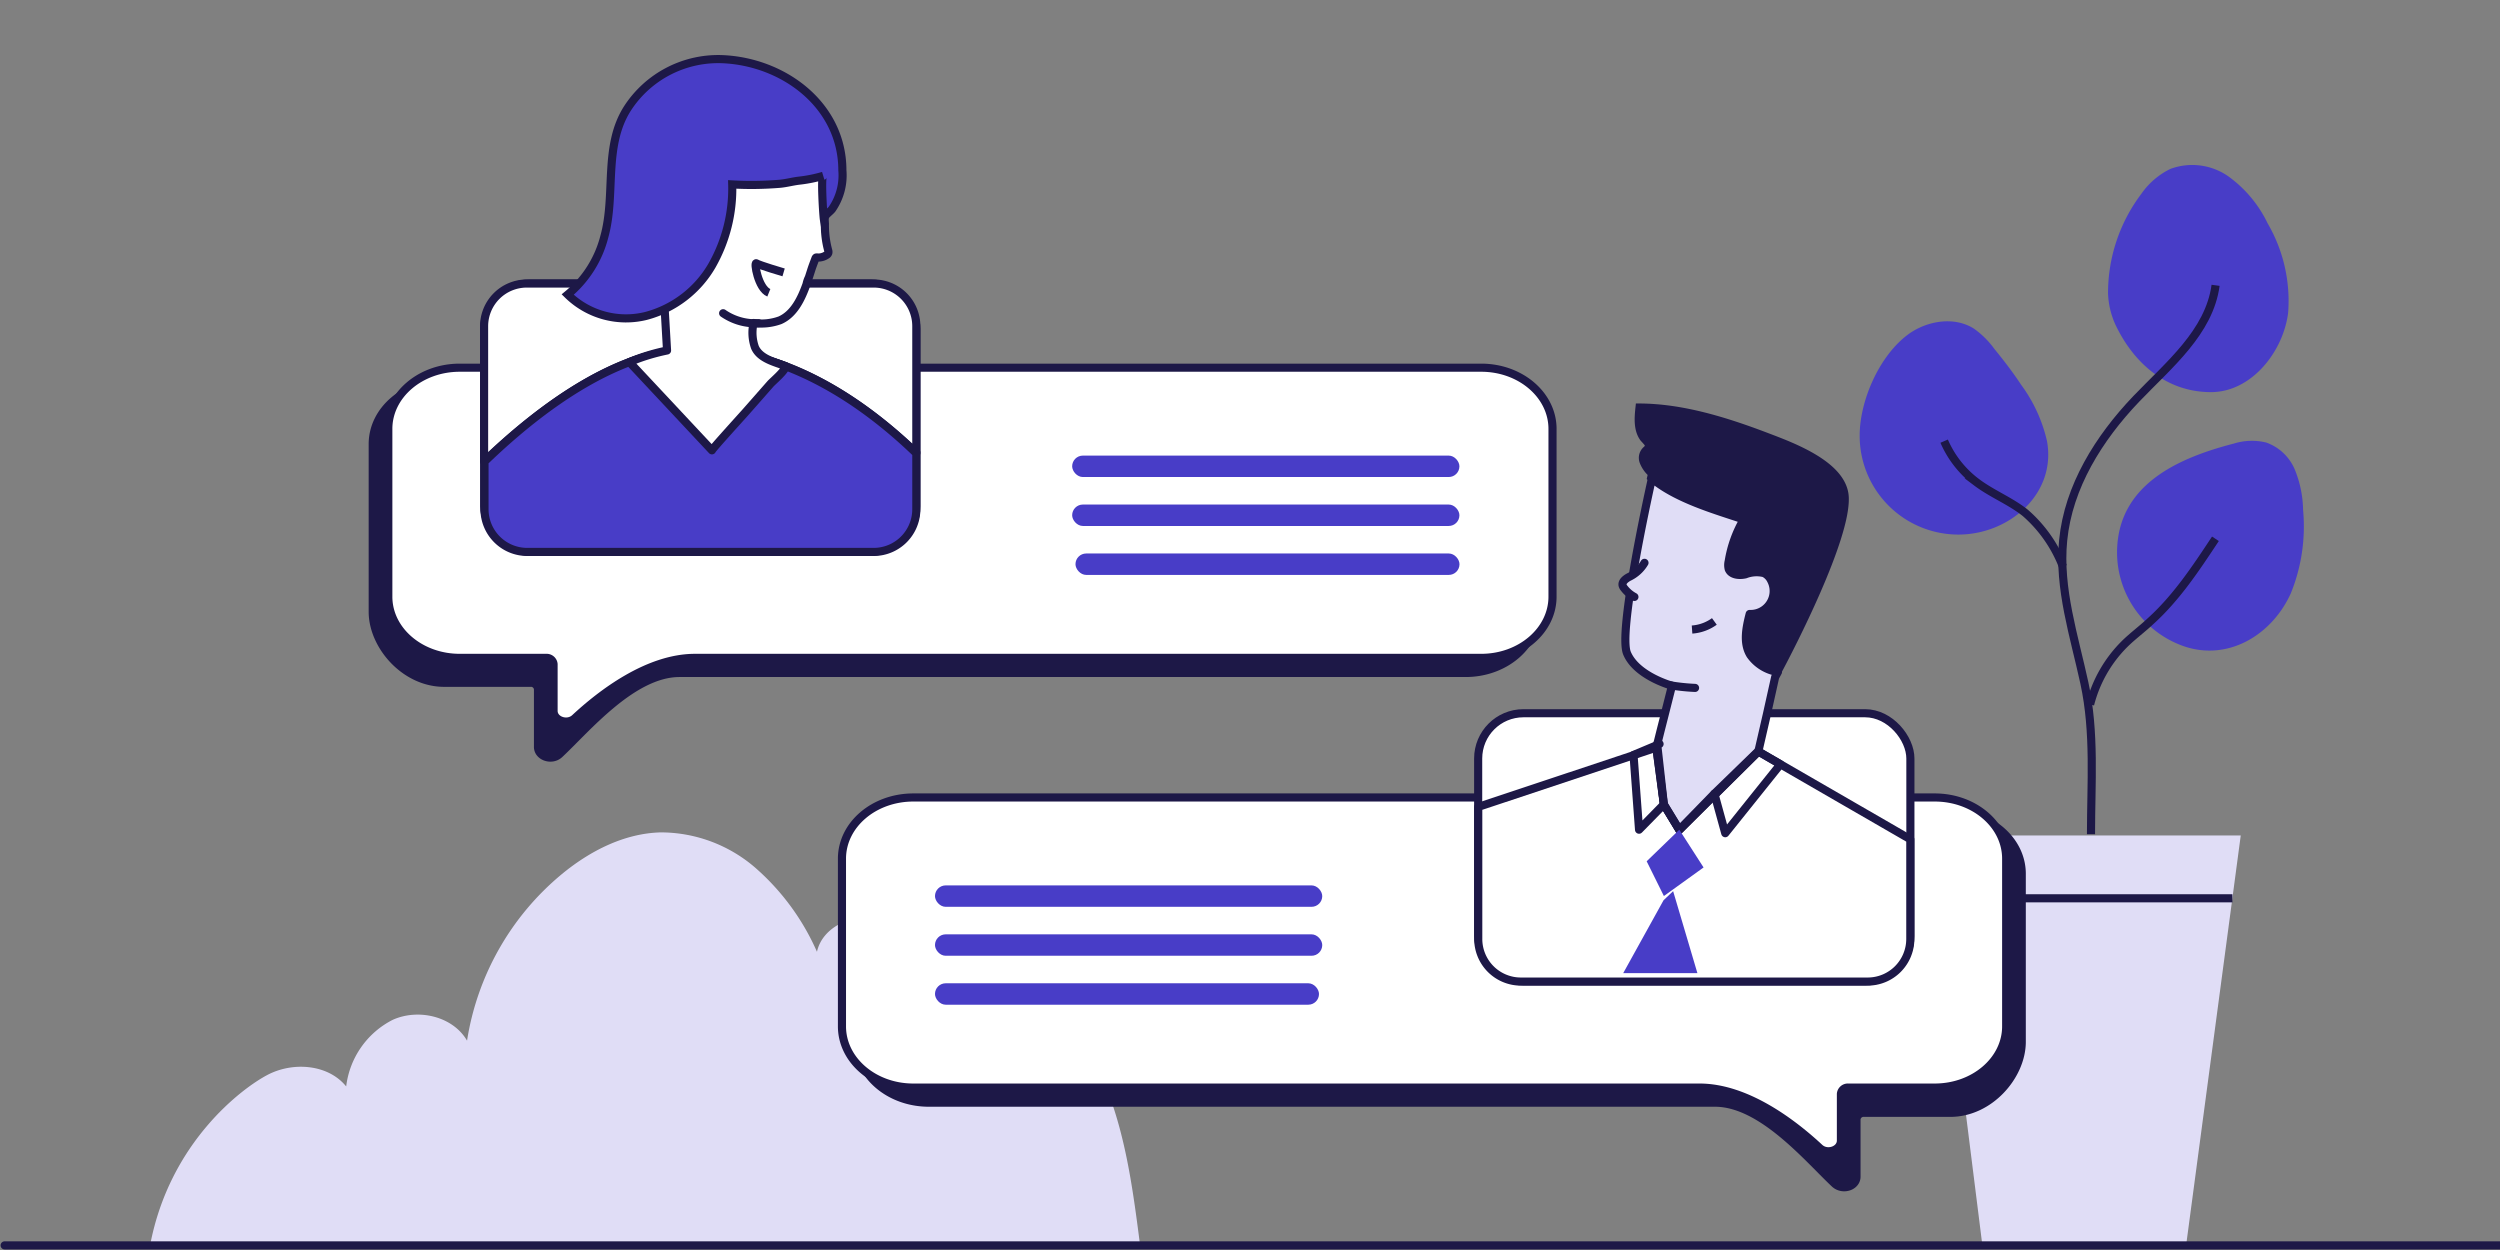 <svg id="Layer_1" data-name="Layer 1" xmlns="http://www.w3.org/2000/svg" viewBox="0 0 308 154"><rect x="0" y="0" width="308" height="154" fill="#808080" stroke="none"/><defs><style>.cls-1,.cls-9{fill:#e0ddf6;}.cls-2{fill:#352b80;}.cls-10,.cls-2,.cls-4,.cls-5,.cls-6,.cls-7,.cls-8,.cls-9{stroke:#1d1847;}.cls-2,.cls-4,.cls-6,.cls-8{stroke-miterlimit:10;}.cls-3,.cls-8{fill:#483dc7;}.cls-10,.cls-4{fill:none;}.cls-5,.cls-6{fill:#1d1847;}.cls-10,.cls-5,.cls-7,.cls-9{stroke-linecap:round;stroke-linejoin:round;}.cls-7{fill:#fff;}</style></defs><title>live chat</title><polygon class="cls-1" points="244.18 153.04 238.79 110.07 237.89 102.93 276.06 102.93 269.38 153.04 244.18 153.04"/><line class="cls-2" x1="275.03" y1="110.67" x2="237.89" y2="110.67"/><path class="cls-3" d="M260.82,68.11A12.26,12.26,0,0,0,269,79.6c5.49,1.92,10.93-1.38,13.24-6.53a21.91,21.91,0,0,0,1.5-10.25,13.72,13.72,0,0,0-1-4.92,6,6,0,0,0-3.54-3.38,7.48,7.48,0,0,0-4,.13C268.24,56.45,260.82,59.78,260.82,68.11Z"/><path class="cls-3" d="M229.11,53.69a12.17,12.17,0,0,0,12.17,12.17c6.23,0,12.09-5,10.91-11.52A18.68,18.68,0,0,0,249,47.4c-1-1.52-2.14-3-3.29-4.41a10.87,10.87,0,0,0-2.52-2.5c-2.39-1.52-5.68-1-8,.63C231.59,43.71,229.11,49.28,229.11,53.69Z"/><path class="cls-3" d="M259.71,36.17a10.2,10.2,0,0,0,.91,3.83c2.25,4.74,6.28,8.31,11.77,8.31,5.05,0,8.94-5.07,9.51-9.8a19,19,0,0,0-2.53-11,15.31,15.31,0,0,0-4.79-5.75,7.76,7.76,0,0,0-7.19-.95,9.31,9.31,0,0,0-3.57,3.06A20.29,20.29,0,0,0,259.71,36.17Z"/><path class="cls-4" d="M257.61,102.77c0-6.2.51-12.51-.81-18.6-1.26-5.82-3.2-11.66-2.62-17.59.65-6.64,4.41-12.62,9-17.43,4-4.18,9-8.22,9.78-14"/><path class="cls-4" d="M272.94,66.38c-2.4,3.63-4.82,7.3-8.05,10.2-1,.94-2.16,1.79-3.15,2.77a16.11,16.11,0,0,0-4.24,7.44"/><path class="cls-4" d="M254.15,69.8a16.81,16.81,0,0,0-4.63-6.61c-1.84-1.47-4.1-2.34-6-3.77a12.55,12.55,0,0,1-4-5.07"/><path class="cls-1" d="M140.46,153.43c-.82-6.39-1.66-12.85-3.94-18.87s-6.16-11.68-11.78-14.82c-2.73-1.53-6.23-2.38-8.9-.76-1.91-2.6-4.36-5.06-7.5-5.79s-7,.92-7.69,4.07A29.48,29.48,0,0,0,93.16,107a17.84,17.84,0,0,0-11.74-4.45c-4.5.11-8.73,2.28-12.2,5.14a33.34,33.34,0,0,0-11.68,20.52c-1.74-3-6-4-9.17-2.56a10.61,10.61,0,0,0-5.72,8.2c-2.23-2.75-6.56-3.07-9.7-1.42s-12.06,8.31-14.46,21Z"/><line class="cls-5" x1="0.57" y1="153.43" x2="308.57" y2="153.43"/><path class="cls-6" d="M240.28,100.11H114.44c-4.86,0-8.8,3.38-8.8,7.54v20.66c0,4.17,3.94,7.54,8.8,7.54h96.85c5.82,0,11.56,7,14.78,10,1,.87,2.65.3,2.65-.89v-7.07a.87.87,0,0,1,.92-.79h10.64c4.86,0,8.8-4.58,8.8-8.75V107.65C249.08,103.49,245.14,100.11,240.28,100.11Z"/><path class="cls-7" d="M238.36,98.25H112.52c-4.86,0-8.79,3.37-8.79,7.54v20.66c0,4.16,3.93,7.54,8.79,7.54h96.86c5.81,0,11.55,4.42,14.78,7.42.94.88,2.64.3,2.64-.89v-5.74a.86.86,0,0,1,.92-.79h10.64c4.86,0,8.8-3.38,8.8-7.54V105.79C247.16,101.62,243.22,98.25,238.36,98.25Z"/><rect class="cls-7" x="182.11" y="87.87" width="53.25" height="33.04" rx="5.58"/><rect class="cls-3" x="115.19" y="109.08" width="47.71" height="2.64" rx="1.32"/><rect class="cls-3" x="115.19" y="115.11" width="47.71" height="2.64" rx="1.32"/><rect class="cls-3" x="115.19" y="121.14" width="47.31" height="2.64" rx="1.32"/><path class="cls-6" d="M54.72,47.17H180.56c4.86,0,8.79,3.37,8.79,7.54V75.37c0,4.16-3.93,7.54-8.79,7.54H83.71c-5.82,0-11.56,7-14.79,10-.94.88-2.64.31-2.64-.89V84.91a.86.86,0,0,0-.92-.79H54.72c-4.86,0-8.8-4.59-8.8-8.75V54.71C45.92,50.54,49.86,47.17,54.72,47.17Z"/><path class="cls-7" d="M56.64,45.3H182.48c4.86,0,8.79,3.38,8.79,7.54V73.51c0,4.16-3.93,7.54-8.79,7.54H85.62c-5.81,0-11.55,4.42-14.78,7.42-.94.88-2.64.3-2.64-.89V81.83a.86.86,0,0,0-.92-.78H56.64c-4.86,0-8.8-3.38-8.8-7.54V52.84C47.84,48.68,51.78,45.3,56.64,45.3Z"/><rect class="cls-7" x="59.64" y="34.93" width="53.25" height="33.04" rx="5.58" transform="translate(172.54 102.9) rotate(-180)"/><path class="cls-7" d="M112.89,55.81V40.19a5.25,5.25,0,0,0-5.26-5.26H64.9a5.26,5.26,0,0,0-5.26,5.26V56.86C66.8,50,76.41,43,85.69,43,96.68,43,106.08,49.28,112.89,55.81Z"/><path class="cls-8" d="M64.9,68h42.73a5.26,5.26,0,0,0,5.26-5.26v-6.9C106.08,49.28,96.68,43,85.69,43c-9.28,0-18.89,7-26,13.87v5.85A5.27,5.27,0,0,0,64.9,68Z"/><rect class="cls-3" x="132.1" y="56.13" width="47.71" height="2.64" rx="1.32" transform="translate(311.9 114.9) rotate(180)"/><rect class="cls-3" x="132.1" y="62.17" width="47.71" height="2.64" rx="1.32" transform="translate(311.9 126.97) rotate(180)"/><rect class="cls-3" x="132.49" y="68.2" width="47.31" height="2.64" rx="1.32" transform="translate(312.3 139.03) rotate(-180)"/><path class="cls-6" d="M212.94,69.1a2,2,0,0,0,0,1c.3.72,1.29.81,2.05.64a3.81,3.81,0,0,1,2.3-.15,1.88,1.88,0,0,1,.86.88,2.83,2.83,0,0,1-2.63,4.15c-.43,1.68-.83,3.58.08,5.06a5.12,5.12,0,0,0,3.41,2c1.61-3,8.47-16.3,8.26-21.4-.16-4-6.62-6.31-9.65-7.47-5-1.9-10.35-3.58-15.63-3.6-.14,1.3-.25,2.74.54,3.78a9.5,9.5,0,0,1,.77.91.26.26,0,0,1,0,.25c0,.07-.12.09-.2.12a1.28,1.28,0,0,0-.62,1.57,3.72,3.72,0,0,0,1.06,1.5l-.11.49c3,2.52,7.71,3.86,11.3,5.06A14.86,14.86,0,0,0,212.94,69.1Z"/><path class="cls-7" d="M216.62,92.58l-9.73,9.64L205,99.1l-.93-7h0l-21.95,7.31v16.26a5.25,5.25,0,0,0,5.26,5.26H230.1a5.25,5.25,0,0,0,5.25-5.26V103.4Z"/><path class="cls-9" d="M215.64,80.7c-.91-1.48-.51-3.38-.08-5.06a2.83,2.83,0,0,0,2.63-4.15,1.88,1.88,0,0,0-.86-.88,3.81,3.81,0,0,0-2.3.15c-.76.17-1.75.08-2.05-.64a2,2,0,0,1,0-1A14.86,14.86,0,0,1,214.82,64c-3.59-1.2-8.29-2.54-11.3-5.06-.67,3-4.14,19-3.07,21.54,1.18,2.82,5.54,4,5.54,4l-.87,3.44L204.59,90l-.53,2.13.93,7,1.9,3.12,9.73-9.64,0,0,.44-1.91.64-2.78,1-4.5s.13-.23.34-.63A5.12,5.12,0,0,1,215.64,80.7Z"/><path class="cls-4" d="M208.46,77.56a5.32,5.32,0,0,0,2.75-1"/><path class="cls-9" d="M202.6,69.34a4.43,4.43,0,0,1-1.94,1.76c-.39.22-.84.56-.76,1a.89.89,0,0,0,.2.37,3.93,3.93,0,0,0,1.26,1.07"/><path class="cls-10" d="M205.77,84.43a26,26,0,0,0,3.06.32"/><polyline class="cls-10" points="204.16 91.66 204.99 99.1 201.93 102.22 201.25 93.01 204.46 91.66"/><polygon class="cls-10" points="216.59 92.56 211.21 97.78 212.55 102.65 219.35 94.16 216.59 92.56"/><polyline class="cls-10" points="204.99 99.1 206.89 102.22 211.21 97.78"/><polygon class="cls-3" points="206.89 102.22 202.87 106.11 204.99 110.39 209.88 106.87 206.89 102.22"/><polygon class="cls-3" points="204.95 110.91 199.98 119.89 209.12 119.89 206.13 109.79 204.95 110.91"/><path class="cls-7" d="M77.54,44.61,87.71,55.48c-.06-.07,3.88-4.4,4.14-4.7l3.08-3.5c.29-.32,1.81-1.61,1.81-2.06,0,0,.07-.08.09-.09-1.33-.52-3.2-.91-3.82-2.34a5.39,5.39,0,0,1-.17-3,6.73,6.73,0,0,0,3.25-.33c1.74-.76,2.64-2.67,3.28-4.46a3,3,0,0,1,.27-.79c.09-.26.17-.53.26-.8.16-.53.35-1,.55-1.54a.26.26,0,0,1,.09-.14.38.38,0,0,1,.21,0,1.83,1.83,0,0,0,1.09-.32.43.43,0,0,0,.21-.25.56.56,0,0,0,0-.25,11.73,11.73,0,0,1-.42-3.34c-.1-1.38,0-2.78-.08-4.17a18.63,18.63,0,0,0-.35-3.06,14.43,14.43,0,0,0-2.45-5.6c-2.52-3.45-7.63-4.47-11.69-4a10.25,10.25,0,0,0-9.47,9.14c-1.73,13.43,4.32,18.61,4.32,18.61l.27,4.69A24.82,24.82,0,0,0,77.54,44.61Z"/><path class="cls-8" d="M74.45,29.17a13.64,13.64,0,0,1-4.51,7.12,10.25,10.25,0,0,0,9.66,2.63,13.32,13.32,0,0,0,8.11-6.2,19.15,19.15,0,0,0,2.5-10,42.85,42.85,0,0,0,5.89-.08c.83-.08,1.59-.3,2.41-.39a16.87,16.87,0,0,0,2.91-.59c-.3.09,0,4.85.08,5.35.1-.52.68-.84,1-1.23a7.31,7.31,0,0,0,1.28-4.8c0-8-7.21-13.37-14.77-13.69a13.32,13.32,0,0,0-11.7,6.06C74.3,18.05,75.9,24,74.45,29.17Z"/><path class="cls-10" d="M93.45,39.82a7,7,0,0,1-4.36-1.23"/><path class="cls-4" d="M96.54,33.56s-3-.88-3.35-1.12.21,3.1,1.53,3.63"/></svg>